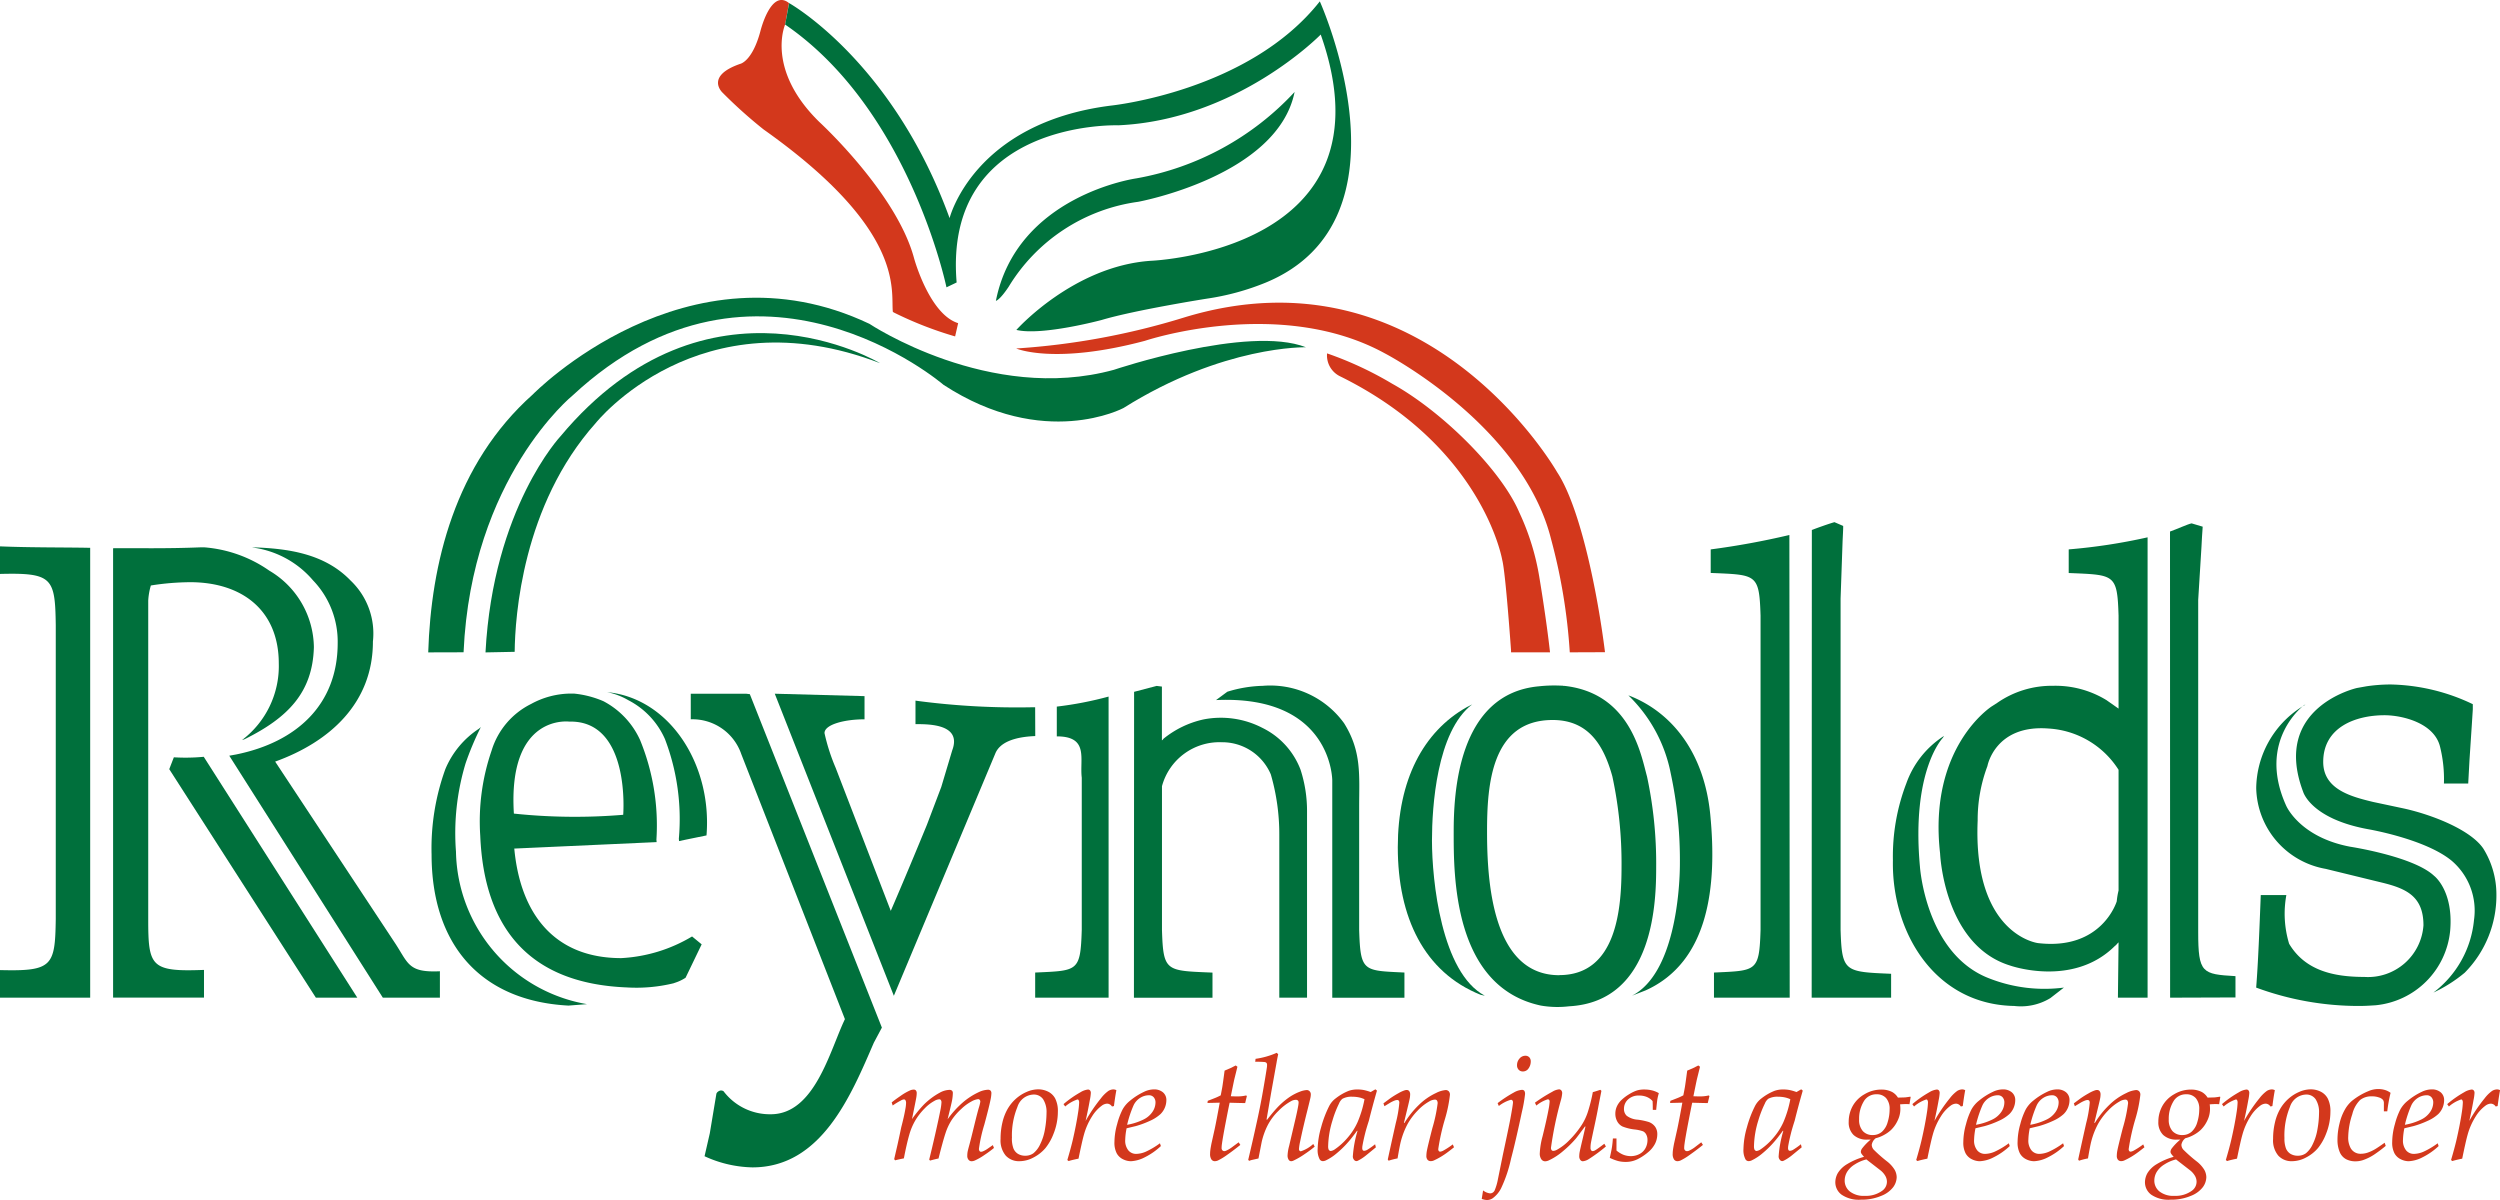 <svg id="reynolds_logo" xmlns="http://www.w3.org/2000/svg" width="147.54" height="70.821" viewBox="0 0 147.54 70.821">
  <path id="Path_21012" data-name="Path 21012" d="M21.085,112.106H18.64L9.989,98.622l.271-.7a11.379,11.379,0,0,0,1.764-.03Zm-15.763,0c-1.388,0-3.282,0-5.322,0v-1.626c3.1.078,3.252-.233,3.291-3.02V90.119C3.252,87.332,3.1,87.022,0,87.1V85.473c1.813.077,4.037.056,5.322.087Z" transform="translate(0 -53.229)" fill="#00703c"/>
  <path id="Path_21013" data-name="Path 21013" d="M166.27,126.74h-4.333l0-1.482c2.517-.116,2.672-.038,2.749-2.517v-8.983c-.133-1.111.437-2.438-1.473-2.438l0-1.757a20.95,20.95,0,0,0,3.056-.592Z" transform="translate(-100.845 -67.862)" fill="#00703c"/>
  <path id="Path_21014" data-name="Path 21014" d="M275.436,81.91c.01.124-.026.676-.036.959l-.116,3.33V105.75c.078,2.478.234,2.475,2.982,2.59v1.409h-4.688l.01-27.6c.391-.151,1.026-.375,1.334-.462Zm-3.155,27.839h-4.469v-1.482c2.517-.116,2.672-.038,2.749-2.517V87.2c-.077-2.477-.232-2.4-2.942-2.516V83.295a46.288,46.288,0,0,0,4.643-.851Z" transform="translate(-166.66 -50.871)" fill="#00703c"/>
  <path id="Path_21015" data-name="Path 21015" d="M37.491,85.67a5.644,5.644,0,0,1,3.321,1.9,5.218,5.218,0,0,1,1.456,3.7c0,3.639-2.431,5.849-5.985,6.574l-.413.075L44.933,112.2H48.3v-1.56c-1.921.089-1.85-.481-2.714-1.762L38.578,98.267c3.214-1.161,5.769-3.446,5.769-7.085a4.307,4.307,0,0,0-1.317-3.6c-1.53-1.589-3.688-1.9-5.825-1.962Z" transform="translate(-22.339 -53.32)" fill="#00703c"/>
  <path id="Path_21016" data-name="Path 21016" d="M23.067,85.625A7.744,7.744,0,0,1,26.91,87a5.317,5.317,0,0,1,2.633,4.519c-.071,2.668-1.53,4.163-4.092,5.432L25.3,97a5.475,5.475,0,0,0,2.172-4.517c0-3.175-2.207-4.8-5.227-4.8a15.249,15.249,0,0,0-2.323.194,3.9,3.9,0,0,0-.155.89v18.816c0,2.788.155,3.1,3.291,2.981V112.2H17.693V85.679c1.409-.016,2.986.034,5.178-.054Z" transform="translate(-11.019 -53.324)" fill="#00703c"/>
  <path id="Path_21017" data-name="Path 21017" d="M94.979,108.28a4.04,4.04,0,0,1,1.249.474,4.729,4.729,0,0,1,2.162,2.292,13.2,13.2,0,0,1,.822,5.881l.011.143.408-.087,1.213-.248c.341-4.186-2.177-8.1-5.864-8.455" transform="translate(-59.149 -67.432)" fill="#00703c"/>
  <path id="Path_21018" data-name="Path 21018" d="M76.694,130.1A9.307,9.307,0,0,1,68.96,121.1a14.248,14.248,0,0,1,.569-5.218,17.29,17.29,0,0,1,.9-2.135l-.116.1a5.28,5.28,0,0,0-1.98,2.381,13.737,13.737,0,0,0-.813,5.033c0,5.3,2.873,8.648,8.077,8.924Z" transform="translate(-42.05 -70.839)" fill="#00703c"/>
  <path id="Path_21019" data-name="Path 21019" d="M119.342,128.23l-7.793-19.678-.214-.026h-3.272v1.51a3.041,3.041,0,0,1,2.981,2.052l6.117,15.642c-.891,1.859-1.781,5.614-4.375,5.614A3.43,3.43,0,0,1,110,131.988a.258.258,0,0,0-.238-.03c-.171.073-.188.185-.188.185l-.387,2.324-.31,1.354a7.034,7.034,0,0,0,2.827.658c4.065,0,5.807-4.22,7.162-7.355Z" transform="translate(-67.297 -67.585)" fill="#00703c"/>
  <path id="Path_21020" data-name="Path 21020" d="M136.422,109.324a45.007,45.007,0,0,1-6.719-.366l-.185-.026,0,1.387c.813,0,2.749,0,2.168,1.549l-.644,2.154-.852,2.246c-.7,1.7-1.394,3.368-2.13,5.072l-3.252-8.44a11.414,11.414,0,0,1-.659-2.052c0-.5,1.161-.813,2.362-.813v-1.368l-5.279-.142h-.018l7.028,17.828.018-.045,5.981-14.284c.271-.619,1.093-.952,2.346-1l-.006-1.7Z" transform="translate(-75.49 -67.584)" fill="#00703c"/>
  <path id="Path_21021" data-name="Path 21021" d="M197.1,125.434V112.873s0-5.053-6.859-4.739l.665-.492a7.623,7.623,0,0,1,2.091-.349,5.373,5.373,0,0,1,4.8,2.207c1.045,1.665.89,3.059.89,4.956v7.24c.078,2.478.232,2.4,2.672,2.517V125.7H197.1Z" transform="translate(-118.475 -66.818)" fill="#00703c"/>
  <path id="Path_21022" data-name="Path 21022" d="M179.119,110.416a5.679,5.679,0,0,1,2.348-1.138,5.331,5.331,0,0,1,3.5.5,4.538,4.538,0,0,1,2.242,2.464,7.893,7.893,0,0,1,.383,2.447v11.007h-1.637l0-9.536a12.689,12.689,0,0,0-.5-3.639,3.114,3.114,0,0,0-2.9-1.9,3.512,3.512,0,0,0-3.524,2.594V121.7c.077,2.477.232,2.4,2.981,2.516l0,1.483h-4.636l.01-18.053,1.331-.349.31.039v3.175l.048-.036Z" transform="translate(-110.456 -66.817)" fill="#00703c"/>
  <path id="Path_21023" data-name="Path 21023" d="M254.739,108.782a8.718,8.718,0,0,1,2.5,4.6,24.4,24.4,0,0,1,.542,5.3c0,1.688-.335,6.542-2.826,7.825l.8-.312c3.74-1.684,4.23-6.148,3.819-10.367-.363-3.716-2.3-6.022-4.678-6.987Z" transform="translate(-158.64 -67.745)" fill="#00703c"/>
  <path id="Path_21024" data-name="Path 21024" d="M222.735,110.364c-2.559,1.45-4.063,4.293-4.063,8.263,0,4.131,1.552,7.377,4.892,8.71l.245.051c-2.563-1.355-3.12-6.8-3.12-9.16,0-1.955.273-6.429,2.372-8.031Z" transform="translate(-136.18 -68.626)" fill="#00703c"/>
  <path id="Path_21025" data-name="Path 21025" d="M244.451,107.276h0" transform="translate(-152.231 -66.806)" fill="#008852"/>
  <path id="Path_21026" data-name="Path 21026" d="M238.821,112.6c-.346-1.253-.966-4.915-4.88-5.342h-.053l-.045-.01s-.007,0-.044,0a8.268,8.268,0,0,0-1.343.035c-4.839.427-5.042,6.421-5.042,8.59,0,2.482-.056,9.137,5.14,10.252l.053.009a5.734,5.734,0,0,0,1.611.035c5.089-.275,5.146-6.338,5.146-8.267a24.413,24.413,0,0,0-.542-5.3m-5.181,11.731c-3.988,0-4.258-5.653-4.258-8.479,0-2.71.232-6.582,3.872-6.582,2.129,0,3.019,1.51,3.523,3.329a24.376,24.376,0,0,1,.542,5.3c0,2.478-.271,6.427-3.678,6.427" transform="translate(-141.623 -66.781)" fill="#00703c"/>
  <path id="Path_21027" data-name="Path 21027" d="M367.284,125.269a6.089,6.089,0,0,0,2.4-4.282,3.866,3.866,0,0,0-1.328-3.511c-1.565-1.281-4.911-1.85-4.911-1.85-3.392-.618-3.843-2.207-3.843-2.207-1.886-5,3.176-6.129,3.176-6.129l.56-.1a9.813,9.813,0,0,1,1.423-.107,11.687,11.687,0,0,1,4.853,1.163v.308l-.06.937-.133,2.007-.078,1.432h-1.433a7.951,7.951,0,0,0-.231-2.181c-.354-1.419-2.267-1.851-3.274-1.851-1.7,0-3.619.7-3.619,2.756,0,1.626,1.666,2.052,2.942,2.361l1.82.387c1.742.387,3.949,1.278,4.684,2.362a5.127,5.127,0,0,1,.775,2.71,6.477,6.477,0,0,1-1.87,4.619,8.455,8.455,0,0,1-1.85,1.174" transform="translate(-223.679 -66.688)" fill="#00703c"/>
  <path id="Path_21028" data-name="Path 21028" d="M360,127.978a4.894,4.894,0,0,0,4.412-4.412c.2-2.367-.952-3.23-.952-3.23-1.218-1.148-4.955-1.717-4.955-1.717-2.989-.569-3.772-2.42-3.772-2.42-1.755-3.872,1.068-5.943,1.068-5.943l.068-.021c-.09.054-.181.109-.271.168a5.762,5.762,0,0,0-2.633,4.762,4.948,4.948,0,0,0,4.1,4.762l3.331.813c1.432.35,2.439.814,2.439,2.517a3.279,3.279,0,0,1-3.48,3.048c-1.819,0-3.5-.37-4.448-1.958a6.107,6.107,0,0,1-.164-2.872h-1.51c-.077,1.975-.155,4.026-.271,5.459a17.481,17.481,0,0,0,6.039,1.084c.269,0,.539-.01.808-.029Z" transform="translate(-219.812 -68.65)" fill="#00703c"/>
  <path id="Path_21029" data-name="Path 21029" d="M299.138,115.126a5.512,5.512,0,0,0-2.224,2.8,12.058,12.058,0,0,0-.792,4.542c-.081,4.258,2.477,8.518,7.163,8.595a3.343,3.343,0,0,0,2.129-.464l.8-.621a8.916,8.916,0,0,1-4.37-.528c-3.791-1.417-4.128-6.619-4.128-6.619-.517-5.678,1.352-7.591,1.352-7.591Z" transform="translate(-184.41 -71.695)" fill="#00703c"/>
  <path id="Path_21030" data-name="Path 21030" d="M341.41,82.072c-.027.418-.062.881-.071,1.175l-.194,3.151v19.59c0,2.439.229,2.493,2.2,2.61v1.257c-1.246,0-2.284.012-3.407.012-.13,0-.32,0-.451,0l-.006-27.508c.369-.125,1.052-.441,1.275-.482Z" transform="translate(-211.416 -50.99)" fill="#00703c"/>
  <path id="Path_21031" data-name="Path 21031" d="M310.951,84.773v1.394c2.71.116,2.866.039,2.942,2.516V94.17l-.712-.5a5.767,5.767,0,0,0-3.159-.847,5.641,5.641,0,0,0-3.29,1.007l-.312.2s-3.772,2.384-3.06,8.682c0,0,.213,5.409,4.127,6.619,0,0,3.7,1.317,6.183-1.148l.044-.036c.056-.042.123-.141.179-.182l-.038,3.263h1.751V84.061a33.97,33.97,0,0,1-4.655.712m2.942,20.132a4.269,4.269,0,0,0-.107.637s-.868,2.914-4.653,2.465c0,0-3.84-.473-3.555-7.233a9.031,9.031,0,0,1,.575-3.212s.445-2.466,3.612-2.217a5.259,5.259,0,0,1,4.128,2.436Z" transform="translate(-188.864 -52.35)" fill="#00703c"/>
  <path id="Path_21032" data-name="Path 21032" d="M87.6,122.835a9.037,9.037,0,0,1-4.181,1.278c-4.027,0-5.963-2.71-6.311-6.465l8.4-.381-.012-.142a13.264,13.264,0,0,0-.964-5.882,4.846,4.846,0,0,0-2.162-2.291,5.793,5.793,0,0,0-1.749-.451H80.4a4.932,4.932,0,0,0-2.3.613,4.549,4.549,0,0,0-2.332,2.756A12.839,12.839,0,0,0,75.1,116.9c.23,5.487,2.935,8.713,8.646,8.943A9.314,9.314,0,0,0,86.5,125.6l.082-.029a2.55,2.55,0,0,0,.635-.3l.949-1.971Zm-7.237-12.68c3.624-.077,3.173,5.5,3.173,5.5a34.371,34.371,0,0,1-6.452-.071c-.367-5.925,3.28-5.427,3.28-5.427" transform="translate(-46.757 -67.569)" fill="#00703c"/>
  <path id="Path_21033" data-name="Path 21033" d="M116.295,1.45s-1.161,2.631,2.011,5.741c0,0,4.566,4.19,5.6,8.055,0,0,.9,3.3,2.6,3.826l-.179.782a21.679,21.679,0,0,1-3.627-1.417l-.048-.036c-.132-1.244.789-4.8-7.625-10.759a27.647,27.647,0,0,1-2.423-2.172s-1.065-.969,1.036-1.7c0,0,.71-.128,1.193-1.918,0,0,.615-2.544,1.692-1.669" transform="translate(-69.96 0)" fill="#d3381c"/>
  <path id="Path_21034" data-name="Path 21034" d="M123.06.317s6.1,3.4,9.47,12.69c0,0,1.4-5.618,9.523-6.641,0,0,8.136-.83,12.326-6.151,0,0,5.818,12.872-3.2,16.6a14.792,14.792,0,0,1-3.478.946s-4.219.668-6.189,1.255c0,0-3.525.949-5.041.589,0,0,3.35-3.767,7.934-4.08,0,0,14.539-.558,10.028-13.353,0,0-4.923,5.043-11.953,5.357,0,0-10.339-.357-9.534,9.275l-.6.287S130.18,6.62,122.824,1.583" transform="translate(-76.489 -0.134)" fill="#00703c"/>
  <path id="Path_21035" data-name="Path 21035" d="M173.426,14.387a16.7,16.7,0,0,1-9.342,5.1s-7.051.988-8.288,7.228c0,0,.214-.023.751-.827a10.62,10.62,0,0,1,7.646-5.018s8.232-1.512,9.233-6.486" transform="translate(-97.023 -8.96)" fill="#00703c"/>
  <path id="Path_21036" data-name="Path 21036" d="M193.721,67.977c-.432-3.453-1.446-8.532-2.823-10.62,0,0-7.693-13.528-22.04-9.126a42.888,42.888,0,0,1-9.887,1.822s2.237.976,7.6-.453c0,0,7.93-2.662,14.149.737,0,0,8.134,4.21,9.822,10.984a33.57,33.57,0,0,1,1.1,6.664Z" transform="translate(-99 -29.487)" fill="#d3381c"/>
  <path id="Path_21037" data-name="Path 21037" d="M218.466,72.924l2.3,0c-.225-2.032-.625-4.4-.625-4.4a14.509,14.509,0,0,0-1.183-3.843c-1.063-2.507-4.54-5.961-7.491-7.6a20.819,20.819,0,0,0-3.859-1.8,1.369,1.369,0,0,0,.747,1.343c8.463,4.16,9.591,10.852,9.591,10.852.2.76.519,5.329.519,5.329" transform="translate(-129.29 -34.426)" fill="#d3381c"/>
  <path id="Path_21038" data-name="Path 21038" d="M69.086,67.5c.456-10.326,6.447-15.167,6.447-15.167,10.876-10.109,21.879-.616,21.879-.616,5.936,3.874,10.619,1.368,10.619,1.368C113.938,49.373,118.8,49.5,118.8,49.5c-3.4-1.339-11.333,1.329-11.333,1.329-7.329,2.017-14.427-2.712-14.427-2.712-10.795-5.124-19.867,4.165-19.867,4.165C68.556,56.4,67.163,62.313,67,67.506Z" transform="translate(-41.728 -29.005)" fill="#00703c"/>
  <path id="Path_21039" data-name="Path 21039" d="M77.672,70.913c.021-2.058.451-8.652,4.782-13.5,0,0,6.082-7.656,16.782-3.535,0,0-10.158-6.1-18.864,4.319,0,0-3.97,4.234-4.422,12.75" transform="translate(-47.298 -32.445)" fill="#00703c"/>
  <g id="Group_4533" data-name="Group 4533" transform="translate(52.627 62.132)">
    <path id="Path_21040" data-name="Path 21040" d="M139.7,174.627l-.053-.072.2-.866q.115-.518.215-1.006.167-.629.248-1.1a2.1,2.1,0,0,0,.038-.331.3.3,0,0,0-.036-.172.106.106,0,0,0-.087-.049.446.446,0,0,0-.187.068,3.919,3.919,0,0,0-.479.293l-.059-.182q.195-.161.533-.392a3.274,3.274,0,0,1,.565-.324.609.609,0,0,1,.2-.042.166.166,0,0,1,.132.053.248.248,0,0,1,.047.167,1.839,1.839,0,0,1-.033.292q-.008.06-.246,1.229a7.435,7.435,0,0,1,.684-.839,4.129,4.129,0,0,1,.95-.716,1.267,1.267,0,0,1,.57-.169.223.223,0,0,1,.156.047.186.186,0,0,1,.051.144,2.694,2.694,0,0,1-.046.432q-.033.182-.264,1.114a5.65,5.65,0,0,1,.885-.983,4.11,4.11,0,0,1,.941-.614,1.427,1.427,0,0,1,.55-.148.216.216,0,0,1,.158.051.221.221,0,0,1,.051.162,2.183,2.183,0,0,1-.054.391q-.091.45-.363,1.453a8.818,8.818,0,0,0-.318,1.43.2.2,0,0,0,.036.129.1.1,0,0,0,.083.045.315.315,0,0,0,.123-.029,1.349,1.349,0,0,0,.249-.136l.329-.229.067.169a6.468,6.468,0,0,1-.552.407,3.465,3.465,0,0,1-.582.335.518.518,0,0,1-.193.042.227.227,0,0,1-.172-.085.345.345,0,0,1-.076-.238,1.356,1.356,0,0,1,.017-.221q.017-.1.11-.439t.295-1.173q.171-.7.259-1a2.335,2.335,0,0,0,.088-.352.165.165,0,0,0-.038-.117.121.121,0,0,0-.091-.04,1.048,1.048,0,0,0-.383.131,2.732,2.732,0,0,0-.61.447,3.575,3.575,0,0,0-.562.644,3.33,3.33,0,0,0-.374.8q-.156.472-.408,1.481-.217.043-.5.123l-.05-.059q.176-.708.365-1.542t.289-1.342a3.253,3.253,0,0,0,.07-.492.217.217,0,0,0-.043-.144.1.1,0,0,0-.085-.038.632.632,0,0,0-.287.093,2.35,2.35,0,0,0-.569.437,3.655,3.655,0,0,0-.541.685,3.616,3.616,0,0,0-.383.906q-.15.526-.311,1.366Q139.928,174.568,139.7,174.627Z" transform="translate(-139.503 -168.281)" fill="#d3381c"/>
    <path id="Path_21041" data-name="Path 21041" d="M156.529,173.342a4.151,4.151,0,0,1,.11-.977,2.948,2.948,0,0,1,.305-.791,2.465,2.465,0,0,1,.479-.592,2.337,2.337,0,0,1,.64-.411,1.719,1.719,0,0,1,.686-.155,1.312,1.312,0,0,1,.58.134.951.951,0,0,1,.428.416,1.641,1.641,0,0,1,.153.774,3.529,3.529,0,0,1-.258,1.306,3.111,3.111,0,0,1-.475.837,2.3,2.3,0,0,1-.689.547,1.759,1.759,0,0,1-.841.227,1.056,1.056,0,0,1-.813-.329A1.4,1.4,0,0,1,156.529,173.342Zm.669-.059a1.665,1.665,0,0,0,.089.619.67.67,0,0,0,.269.322.813.813,0,0,0,.431.11.8.8,0,0,0,.478-.144,1.469,1.469,0,0,0,.4-.53,3.149,3.149,0,0,0,.287-.91,5.653,5.653,0,0,0,.089-.94,1.4,1.4,0,0,0-.2-.808.66.66,0,0,0-.577-.278,1.032,1.032,0,0,0-.94.729A4.454,4.454,0,0,0,157.2,173.283Z" transform="translate(-150.106 -168.26)" fill="#d3381c"/>
    <path id="Path_21042" data-name="Path 21042" d="M166.672,174.648l-.076-.059q.211-.716.321-1.186.211-.92.316-1.631a4.746,4.746,0,0,0,.059-.567.272.272,0,0,0-.034-.157.074.074,0,0,0-.068-.034,2.121,2.121,0,0,0-.72.415l-.1-.14a6.278,6.278,0,0,1,1-.7,1.08,1.08,0,0,1,.442-.161.159.159,0,0,1,.123.051.224.224,0,0,1,.047.157,2.621,2.621,0,0,1-.059.415q-.093.534-.249,1.229a9.447,9.447,0,0,1,.906-1.335,2.083,2.083,0,0,1,.441-.436.585.585,0,0,1,.3-.089.384.384,0,0,1,.169.047q-.072.373-.144.936l-.115.026a.357.357,0,0,0-.284-.169.576.576,0,0,0-.317.119,2.251,2.251,0,0,0-.578.637,3.915,3.915,0,0,0-.48,1.091q-.1.347-.316,1.4Q166.871,174.585,166.672,174.648Z" transform="translate(-156.233 -168.26)" fill="#d3381c"/>
    <path id="Path_21043" data-name="Path 21043" d="M177.027,173.6l.055.165a3.956,3.956,0,0,1-.964.669,1.973,1.973,0,0,1-.807.225,1.074,1.074,0,0,1-.455-.112.842.842,0,0,1-.377-.35,1.358,1.358,0,0,1-.137-.674,3.98,3.98,0,0,1,.161-1.058,4.172,4.172,0,0,1,.322-.867,1.76,1.76,0,0,1,.441-.513,3.83,3.83,0,0,1,.822-.522,1.374,1.374,0,0,1,.589-.144.794.794,0,0,1,.523.17.582.582,0,0,1,.206.475,1.159,1.159,0,0,1-.343.81,2.305,2.305,0,0,1-.623.4,5.553,5.553,0,0,1-.83.309l-.551.132a3.947,3.947,0,0,0-.081.679.915.915,0,0,0,.185.624.589.589,0,0,0,.459.208,1.513,1.513,0,0,0,.551-.121A4.648,4.648,0,0,0,177.027,173.6Zm-1.936-1.091a3.6,3.6,0,0,0,.932-.295,1.357,1.357,0,0,0,.565-.471,1,1,0,0,0,.176-.532.463.463,0,0,0-.108-.331.368.368,0,0,0-.281-.115.986.986,0,0,0-.5.146,1.054,1.054,0,0,0-.4.439A6.6,6.6,0,0,0,175.091,172.507Z" transform="translate(-161.199 -168.26)" fill="#d3381c"/>
    <path id="Path_21044" data-name="Path 21044" d="M190.737,171.207l.1.153q-.383.309-.763.576a3.648,3.648,0,0,1-.559.343.477.477,0,0,1-.191.042.237.237,0,0,1-.191-.1.562.562,0,0,1-.081-.341,1.772,1.772,0,0,1,.017-.231c.011-.086.031-.2.059-.35l.193-.868q.1-.462.3-1.564l-.726.017.021-.127q.345-.132.471-.184c.084-.035.181-.081.292-.138q.066-.33.095-.5t.134-.959l.364-.157.293-.148.1.076-.182.733q-.034.148-.208,1.008.191.008.305.008a2.251,2.251,0,0,0,.6-.055l.042.034-.1.416q-.178,0-.917-.021-.076.351-.239,1.2t-.214,1.226a1.81,1.81,0,0,0-.021.237.2.2,0,0,0,.047.146.152.152,0,0,0,.114.049A.344.344,0,0,0,190,171.7a1.829,1.829,0,0,0,.309-.178Z" transform="translate(-170.264 -165.924)" fill="#d3381c"/>
    <path id="Path_21045" data-name="Path 21045" d="M195.322,171.076l-.052-.059q.285-1.208.466-2.042.235-1.046.4-1.991t.238-1.436a1.048,1.048,0,0,0,.008-.127.192.192,0,0,0-.032-.121.183.183,0,0,0-.116-.055,5.249,5.249,0,0,0-.55-.015l.019-.174a4.654,4.654,0,0,0,1.25-.356l.085.085q-.067.322-.095.491l-.308,1.712-.283,1.648.029.017q.339-.432.538-.648a4.533,4.533,0,0,1,.7-.631,2.946,2.946,0,0,1,.718-.386,1.292,1.292,0,0,1,.39-.089.226.226,0,0,1,.167.072.253.253,0,0,1,.07.182.991.991,0,0,1-.021.191q-.03.144-.178.738-.272,1.077-.428,1.841a2.922,2.922,0,0,0-.072.454.146.146,0,0,0,.032.1.1.1,0,0,0,.078.036,1.989,1.989,0,0,0,.733-.432l.085.157a7.088,7.088,0,0,1-.609.451,4.427,4.427,0,0,1-.647.375.345.345,0,0,1-.136.034.18.18,0,0,1-.144-.085.455.455,0,0,1-.064-.272,2.549,2.549,0,0,1,.089-.535l.318-1.357q.171-.713.226-1.052a1.119,1.119,0,0,0,.017-.17.148.148,0,0,0-.042-.112.172.172,0,0,0-.123-.04.586.586,0,0,0-.267.072,3.217,3.217,0,0,0-.765.589,3.314,3.314,0,0,0-.632.849,4.286,4.286,0,0,0-.35.981l-.189.97-.412.093C195.415,171.044,195.367,171.059,195.322,171.076Z" transform="translate(-174.232 -164.7)" fill="#d3381c"/>
    <path id="Path_21046" data-name="Path 21046" d="M209.526,173.657l.046.182-.6.491a2.584,2.584,0,0,1-.452.293.224.224,0,0,1-.1.029.187.187,0,0,1-.14-.08.3.3,0,0,1-.068-.2,6.852,6.852,0,0,1,.275-1.5l-.024-.013q-.329.449-.518.661a5.727,5.727,0,0,1-.7.683,2.891,2.891,0,0,1-.644.416.423.423,0,0,1-.158.034.215.215,0,0,1-.189-.11,1.138,1.138,0,0,1-.118-.6,4.866,4.866,0,0,1,.2-1.272,6.611,6.611,0,0,1,.48-1.268,1.323,1.323,0,0,1,.395-.462,3.079,3.079,0,0,1,.76-.437,1.524,1.524,0,0,1,.508-.08,2.035,2.035,0,0,1,.358.029,2.763,2.763,0,0,1,.428.123l.278-.161.093.077q-.27.937-.477,1.773-.161.5-.221.751-.1.395-.162.751a.978.978,0,0,0-.008.115.221.221,0,0,0,.034.132.109.109,0,0,0,.081.029.414.414,0,0,0,.176-.055A4.416,4.416,0,0,0,209.526,173.657ZM208.9,171a1.491,1.491,0,0,0-.343-.112,1.937,1.937,0,0,0-.379-.036,1.114,1.114,0,0,0-.581.123.682.682,0,0,0-.2.28,6.077,6.077,0,0,0-.387,1,5.461,5.461,0,0,0-.255,1.521.534.534,0,0,0,.02.169.166.166,0,0,0,.059.083.133.133,0,0,0,.075.028.562.562,0,0,0,.255-.11,3.8,3.8,0,0,0,.713-.644,3.745,3.745,0,0,0,.616-.953A6.429,6.429,0,0,0,208.9,171Z" transform="translate(-181 -168.26)" fill="#d3381c"/>
    <path id="Path_21047" data-name="Path 21047" d="M216.729,174.691l-.049-.072q.194-.9.472-2.144a7.084,7.084,0,0,0,.209-1.2.2.2,0,0,0-.032-.129.116.116,0,0,0-.091-.036.421.421,0,0,0-.114.017,1.829,1.829,0,0,0-.282.13l-.359.218-.059-.169.394-.292a5.262,5.262,0,0,1,.481-.3,2.043,2.043,0,0,1,.371-.174.372.372,0,0,1,.127-.021.181.181,0,0,1,.14.055.317.317,0,0,1,.064.2,1.493,1.493,0,0,1-.017.2q-.034.186-.161.7l-.19.784.03.008a5.3,5.3,0,0,1,.851-1.065,3.656,3.656,0,0,1,1.013-.705,1.567,1.567,0,0,1,.567-.174.246.246,0,0,1,.185.072.288.288,0,0,1,.07.208,8.172,8.172,0,0,1-.293,1.425A12.516,12.516,0,0,0,219.66,174a.181.181,0,0,0,.032.121.106.106,0,0,0,.083.036.531.531,0,0,0,.2-.072,4.4,4.4,0,0,0,.541-.356l.073.169q-.363.293-.593.445a4.087,4.087,0,0,1-.609.339.438.438,0,0,1-.17.034.24.24,0,0,1-.189-.078.351.351,0,0,1-.07-.24,1.816,1.816,0,0,1,.034-.314q.064-.323.318-1.311a9.035,9.035,0,0,0,.312-1.463.276.276,0,0,0-.042-.176.149.149,0,0,0-.119-.049.732.732,0,0,0-.339.111,2.823,2.823,0,0,0-.677.536,3.827,3.827,0,0,0-.584.771,4.648,4.648,0,0,0-.411,1.053q-.064.242-.193,1A3.982,3.982,0,0,0,216.729,174.691Z" transform="translate(-187.406 -168.323)" fill="#d3381c"/>
    <path id="Path_21048" data-name="Path 21048" d="M231.8,173.608l.08-.5a.805.805,0,0,0,.41.174.3.3,0,0,0,.148-.038.332.332,0,0,0,.118-.123,3.187,3.187,0,0,0,.2-.678l.292-1.44q.349-1.627.443-2.131.153-.831.153-.966a.163.163,0,0,0-.034-.108.11.11,0,0,0-.089-.04,2.059,2.059,0,0,0-.712.368l-.072-.169a7.4,7.4,0,0,1,.957-.627,1.126,1.126,0,0,1,.475-.157.175.175,0,0,1,.142.053.335.335,0,0,1,.045.206,8.6,8.6,0,0,1-.186,1.046q-.36,1.7-.642,2.767a7.916,7.916,0,0,1-.588,1.741,1.654,1.654,0,0,1-.5.589.629.629,0,0,1-.338.1A1.039,1.039,0,0,1,231.8,173.608Zm2.084-7.885a.574.574,0,0,1,.148-.4.448.448,0,0,1,.339-.163.309.309,0,0,1,.235.091.351.351,0,0,1,.087.252.7.7,0,0,1-.127.4.393.393,0,0,1-.339.184.326.326,0,0,1-.246-.1A.37.37,0,0,1,233.883,165.724Z" transform="translate(-196.981 -164.986)" fill="#d3381c"/>
    <path id="Path_21049" data-name="Path 21049" d="M240.206,171.374l-.084-.169a8.919,8.919,0,0,1,1.023-.644.942.942,0,0,1,.4-.144.169.169,0,0,1,.133.062.25.25,0,0,1,.053.168,2,2,0,0,1-.068.378,21.145,21.145,0,0,0-.593,2.837.216.216,0,0,0,.038.142.121.121,0,0,0,.1.045.491.491,0,0,0,.206-.063,3.1,3.1,0,0,0,.731-.561,5.487,5.487,0,0,0,.74-.909,3.324,3.324,0,0,0,.354-.746,9.309,9.309,0,0,0,.3-1.19q.085-.017.444-.136l.063.063-.15.767q-.108.6-.262,1.309t-.209,1a1.836,1.836,0,0,0-.022.279.241.241,0,0,0,.038.153.119.119,0,0,0,.1.047A.36.36,0,0,0,243.7,174q.1-.055.518-.373l.093.161a9.129,9.129,0,0,1-1.019.75.786.786,0,0,1-.343.123.189.189,0,0,1-.146-.078.339.339,0,0,1-.065-.223,1.49,1.49,0,0,1,.018-.212q.037-.2.177-.784l.172-.746-.027-.013q-.457.618-.546.724a6.389,6.389,0,0,1-.768.748,3.645,3.645,0,0,1-.822.532.563.563,0,0,1-.22.055.275.275,0,0,1-.219-.117.574.574,0,0,1-.094-.363,4.58,4.58,0,0,1,.165-1q.242-.984.348-1.557a3.444,3.444,0,0,0,.068-.488.15.15,0,0,0-.03-.1.1.1,0,0,0-.08-.034A1.956,1.956,0,0,0,240.206,171.374Z" transform="translate(-202.164 -168.26)" fill="#d3381c"/>
    <path id="Path_21050" data-name="Path 21050" d="M251.834,174.473q.1-.437.132-.653t.051-.491h.212l0,.712a1.557,1.557,0,0,0,.377.237,1.214,1.214,0,0,0,.462.094,1.091,1.091,0,0,0,.517-.123.836.836,0,0,0,.354-.345,1,1,0,0,0,.12-.485.662.662,0,0,0-.074-.322.421.421,0,0,0-.188-.189,2.183,2.183,0,0,0-.487-.108,2.794,2.794,0,0,1-.729-.178.711.711,0,0,1-.307-.3.928.928,0,0,1-.112-.459,1.038,1.038,0,0,1,.1-.445,1.245,1.245,0,0,1,.284-.379,2.633,2.633,0,0,1,.443-.328,2.164,2.164,0,0,1,.442-.212,1.469,1.469,0,0,1,.439-.059,1.9,1.9,0,0,1,.459.053,1.488,1.488,0,0,1,.4.163,2.97,2.97,0,0,0-.085.351q-.017.093-.072.636h-.2q0-.348-.013-.521a.931.931,0,0,0-.35-.246,1.2,1.2,0,0,0-.451-.08.9.9,0,0,0-.642.228.734.734,0,0,0-.244.555.538.538,0,0,0,.161.411,1.214,1.214,0,0,0,.648.231,3.763,3.763,0,0,1,.657.138.8.8,0,0,1,.373.28.743.743,0,0,1,.127.436,1.247,1.247,0,0,1-.137.572,1.622,1.622,0,0,1-.42.506,3.074,3.074,0,0,1-.606.4,1.571,1.571,0,0,1-.71.161,1.772,1.772,0,0,1-.441-.053A2.738,2.738,0,0,1,251.834,174.473Z" transform="translate(-209.458 -168.274)" fill="#d3381c"/>
    <path id="Path_21051" data-name="Path 21051" d="M263.1,171.207l.1.153q-.383.309-.763.576a3.647,3.647,0,0,1-.559.343.477.477,0,0,1-.191.042.237.237,0,0,1-.191-.1.562.562,0,0,1-.081-.341,1.772,1.772,0,0,1,.017-.231c.011-.086.031-.2.059-.35l.193-.868q.1-.462.3-1.564l-.726.017.021-.127q.345-.132.471-.184c.084-.035.181-.081.292-.138q.066-.33.095-.5t.134-.959l.364-.157.292-.148.1.076-.182.733q-.034.148-.208,1.008.191.008.305.008a2.251,2.251,0,0,0,.6-.055l.042.034-.1.416q-.178,0-.917-.021-.076.351-.239,1.2t-.214,1.226a1.809,1.809,0,0,0-.021.237.2.2,0,0,0,.047.146.152.152,0,0,0,.114.049.344.344,0,0,0,.115-.021,1.829,1.829,0,0,0,.309-.178Z" transform="translate(-215.326 -165.924)" fill="#d3381c"/>
    <path id="Path_21052" data-name="Path 21052" d="M276.137,173.657l.046.182-.6.491a2.584,2.584,0,0,1-.452.293.224.224,0,0,1-.1.029.187.187,0,0,1-.14-.08.3.3,0,0,1-.068-.2,6.853,6.853,0,0,1,.275-1.5l-.024-.013q-.329.449-.518.661a5.727,5.727,0,0,1-.7.683,2.891,2.891,0,0,1-.644.416.423.423,0,0,1-.158.034.215.215,0,0,1-.189-.11,1.138,1.138,0,0,1-.118-.6,4.867,4.867,0,0,1,.2-1.272,6.609,6.609,0,0,1,.48-1.268,1.323,1.323,0,0,1,.395-.462,3.079,3.079,0,0,1,.76-.437,1.523,1.523,0,0,1,.508-.08,2.035,2.035,0,0,1,.358.029,2.763,2.763,0,0,1,.428.123l.278-.161.093.077q-.27.937-.477,1.773-.161.5-.221.751-.1.395-.162.751a.974.974,0,0,0-.008.115.221.221,0,0,0,.034.132.109.109,0,0,0,.081.029.413.413,0,0,0,.176-.055A4.415,4.415,0,0,0,276.137,173.657ZM275.513,171a1.492,1.492,0,0,0-.343-.112,1.936,1.936,0,0,0-.379-.036,1.115,1.115,0,0,0-.581.123.682.682,0,0,0-.2.28,6.076,6.076,0,0,0-.387,1,5.462,5.462,0,0,0-.255,1.521.534.534,0,0,0,.02.169.166.166,0,0,0,.059.083.133.133,0,0,0,.075.028.563.563,0,0,0,.255-.11,3.8,3.8,0,0,0,.713-.644,3.745,3.745,0,0,0,.616-.953A6.43,6.43,0,0,0,275.513,171Z" transform="translate(-222.482 -168.26)" fill="#d3381c"/>
    <path id="Path_21053" data-name="Path 21053" d="M288.81,174.434a1.213,1.213,0,0,1-.163-.2.216.216,0,0,1-.027-.1.376.376,0,0,1,.068-.186,3.129,3.129,0,0,1,.512-.53q-.119,0-.2,0a1.122,1.122,0,0,1-.813-.276,1.031,1.031,0,0,1-.284-.775,1.91,1.91,0,0,1,.235-.93,1.812,1.812,0,0,1,.705-.7,1.91,1.91,0,0,1,.966-.271,1.36,1.36,0,0,1,.661.144.944.944,0,0,1,.339.33l.424-.013c.079-.009.182-.023.309-.043l.017.021-.068.424c-.079-.006-.147-.008-.2-.008q-.139,0-.356.017a2.128,2.128,0,0,1,.017.246,1.53,1.53,0,0,1-.08.515,2.037,2.037,0,0,1-.2.415,1.893,1.893,0,0,1-.271.335,1.946,1.946,0,0,1-.4.286,1.924,1.924,0,0,1-.5.2.6.6,0,0,0-.237.385.444.444,0,0,0,.123.3,8.642,8.642,0,0,0,.759.669,1.853,1.853,0,0,1,.47.513.929.929,0,0,1,.119.436,1.038,1.038,0,0,1-.2.578,1.609,1.609,0,0,1-.71.521,2.956,2.956,0,0,1-1.2.227,1.81,1.81,0,0,1-1.148-.3.91.91,0,0,1-.364-.733,1.116,1.116,0,0,1,.148-.538,1.588,1.588,0,0,1,.555-.532A3.889,3.889,0,0,1,288.81,174.434Zm.136.153a2.287,2.287,0,0,0-.691.3,1.335,1.335,0,0,0-.453.447,1,1,0,0,0-.136.5.814.814,0,0,0,.3.642,1.326,1.326,0,0,0,.888.261,1.625,1.625,0,0,0,1.025-.3.652.652,0,0,0,.28-.533.707.707,0,0,0-.087-.331,1.181,1.181,0,0,0-.286-.335Zm-.428-2.373a.991.991,0,0,0,.218.7.756.756,0,0,0,.582.235.809.809,0,0,0,.542-.19,1.182,1.182,0,0,0,.341-.568,2.541,2.541,0,0,0,.116-.754.956.956,0,0,0-.207-.669.726.726,0,0,0-.559-.225.848.848,0,0,0-.769.437A1.963,1.963,0,0,0,288.518,172.214Z" transform="translate(-231.427 -168.295)" fill="#d3381c"/>
    <path id="Path_21054" data-name="Path 21054" d="M299.466,174.648l-.076-.059q.211-.716.32-1.186.211-.92.316-1.631a4.77,4.77,0,0,0,.059-.567.272.272,0,0,0-.034-.157.075.075,0,0,0-.068-.034,2.122,2.122,0,0,0-.72.415l-.1-.14a6.278,6.278,0,0,1,1-.7,1.079,1.079,0,0,1,.442-.161.159.159,0,0,1,.123.051.224.224,0,0,1,.047.157,2.621,2.621,0,0,1-.059.415q-.093.534-.249,1.229a9.447,9.447,0,0,1,.906-1.335,2.083,2.083,0,0,1,.441-.436.585.585,0,0,1,.3-.089.384.384,0,0,1,.169.047q-.072.373-.144.936l-.115.026a.357.357,0,0,0-.284-.169.576.576,0,0,0-.317.119,2.251,2.251,0,0,0-.578.637,3.915,3.915,0,0,0-.48,1.091q-.1.347-.316,1.4Q299.665,174.585,299.466,174.648Z" transform="translate(-238.931 -168.26)" fill="#d3381c"/>
    <path id="Path_21055" data-name="Path 21055" d="M309.823,173.6l.055.165a3.955,3.955,0,0,1-.964.669,1.973,1.973,0,0,1-.807.225,1.074,1.074,0,0,1-.455-.112.842.842,0,0,1-.377-.35,1.358,1.358,0,0,1-.137-.674,3.981,3.981,0,0,1,.161-1.058,4.174,4.174,0,0,1,.322-.867,1.761,1.761,0,0,1,.441-.513,3.83,3.83,0,0,1,.822-.522,1.374,1.374,0,0,1,.589-.144.794.794,0,0,1,.523.17.582.582,0,0,1,.206.475,1.159,1.159,0,0,1-.343.81,2.305,2.305,0,0,1-.623.4,5.554,5.554,0,0,1-.83.309l-.551.132a3.946,3.946,0,0,0-.081.679.915.915,0,0,0,.185.624.589.589,0,0,0,.459.208,1.513,1.513,0,0,0,.551-.121A4.647,4.647,0,0,0,309.823,173.6Zm-1.936-1.091a3.6,3.6,0,0,0,.932-.295,1.357,1.357,0,0,0,.565-.471,1,1,0,0,0,.176-.532.463.463,0,0,0-.108-.331.368.368,0,0,0-.281-.115.986.986,0,0,0-.5.146,1.054,1.054,0,0,0-.4.439A6.594,6.594,0,0,0,307.887,172.507Z" transform="translate(-243.898 -168.26)" fill="#d3381c"/>
    <path id="Path_21056" data-name="Path 21056" d="M318.314,173.6l.055.165a3.956,3.956,0,0,1-.964.669,1.973,1.973,0,0,1-.807.225,1.074,1.074,0,0,1-.455-.112.842.842,0,0,1-.377-.35,1.358,1.358,0,0,1-.137-.674,3.981,3.981,0,0,1,.161-1.058,4.172,4.172,0,0,1,.322-.867,1.76,1.76,0,0,1,.441-.513,3.83,3.83,0,0,1,.822-.522,1.374,1.374,0,0,1,.589-.144.794.794,0,0,1,.523.17.582.582,0,0,1,.206.475,1.159,1.159,0,0,1-.343.81,2.305,2.305,0,0,1-.623.4,5.554,5.554,0,0,1-.83.309l-.551.132a3.948,3.948,0,0,0-.081.679.915.915,0,0,0,.185.624.589.589,0,0,0,.459.208,1.513,1.513,0,0,0,.551-.121A4.648,4.648,0,0,0,318.314,173.6Zm-1.936-1.091a3.6,3.6,0,0,0,.932-.295,1.357,1.357,0,0,0,.565-.471,1,1,0,0,0,.176-.532.463.463,0,0,0-.108-.331.368.368,0,0,0-.281-.115.986.986,0,0,0-.5.146,1.054,1.054,0,0,0-.4.439A6.594,6.594,0,0,0,316.378,172.507Z" transform="translate(-249.186 -168.26)" fill="#d3381c"/>
    <path id="Path_21057" data-name="Path 21057" d="M324.738,174.691l-.049-.072q.194-.9.472-2.144a7.084,7.084,0,0,0,.209-1.2.2.2,0,0,0-.032-.129.116.116,0,0,0-.091-.036.421.421,0,0,0-.114.017,1.83,1.83,0,0,0-.282.13l-.359.218-.059-.169.394-.292a5.262,5.262,0,0,1,.481-.3,2.042,2.042,0,0,1,.371-.174.372.372,0,0,1,.127-.021.181.181,0,0,1,.14.055.317.317,0,0,1,.064.2,1.493,1.493,0,0,1-.017.2q-.034.186-.161.7l-.19.784.03.008a5.3,5.3,0,0,1,.851-1.065,3.655,3.655,0,0,1,1.013-.705,1.566,1.566,0,0,1,.567-.174.246.246,0,0,1,.185.072.288.288,0,0,1,.07.208,8.173,8.173,0,0,1-.293,1.425A12.516,12.516,0,0,0,327.67,174a.181.181,0,0,0,.032.121.106.106,0,0,0,.083.036.531.531,0,0,0,.2-.072,4.4,4.4,0,0,0,.541-.356l.073.169q-.363.293-.593.445a4.087,4.087,0,0,1-.609.339.438.438,0,0,1-.17.034.24.24,0,0,1-.189-.078.351.351,0,0,1-.07-.24,1.817,1.817,0,0,1,.034-.314q.064-.323.318-1.311a9.034,9.034,0,0,0,.312-1.463.276.276,0,0,0-.042-.176.149.149,0,0,0-.119-.049.732.732,0,0,0-.339.111,2.823,2.823,0,0,0-.677.536,3.827,3.827,0,0,0-.584.771,4.649,4.649,0,0,0-.411,1.053q-.064.242-.193,1A3.982,3.982,0,0,0,324.738,174.691Z" transform="translate(-254.67 -168.323)" fill="#d3381c"/>
    <path id="Path_21058" data-name="Path 21058" d="M337.251,174.434a1.211,1.211,0,0,1-.163-.2.216.216,0,0,1-.027-.1.376.376,0,0,1,.068-.186,3.129,3.129,0,0,1,.512-.53c-.079,0-.146,0-.2,0a1.122,1.122,0,0,1-.813-.276,1.031,1.031,0,0,1-.284-.775,1.91,1.91,0,0,1,.235-.93,1.813,1.813,0,0,1,.705-.7,1.91,1.91,0,0,1,.966-.271,1.361,1.361,0,0,1,.661.144.944.944,0,0,1,.339.33l.424-.013c.079-.009.182-.023.309-.043l.017.021-.068.424c-.079-.006-.147-.008-.2-.008q-.139,0-.356.017a2.128,2.128,0,0,1,.017.246,1.53,1.53,0,0,1-.08.515,2.037,2.037,0,0,1-.2.415,1.894,1.894,0,0,1-.271.335,1.946,1.946,0,0,1-.4.286,1.925,1.925,0,0,1-.5.2.605.605,0,0,0-.237.385.444.444,0,0,0,.123.3,8.642,8.642,0,0,0,.759.669,1.854,1.854,0,0,1,.47.513.93.93,0,0,1,.119.436,1.038,1.038,0,0,1-.2.578,1.609,1.609,0,0,1-.71.521,2.956,2.956,0,0,1-1.2.227,1.81,1.81,0,0,1-1.148-.3.91.91,0,0,1-.364-.733,1.116,1.116,0,0,1,.148-.538,1.588,1.588,0,0,1,.555-.532A3.889,3.889,0,0,1,337.251,174.434Zm.136.153a2.287,2.287,0,0,0-.691.3,1.335,1.335,0,0,0-.453.447,1,1,0,0,0-.136.5.814.814,0,0,0,.3.642,1.326,1.326,0,0,0,.888.261,1.625,1.625,0,0,0,1.025-.3.652.652,0,0,0,.28-.533.707.707,0,0,0-.087-.331,1.181,1.181,0,0,0-.286-.335Zm-.428-2.373a.991.991,0,0,0,.218.7.756.756,0,0,0,.582.235.81.81,0,0,0,.542-.19,1.182,1.182,0,0,0,.341-.568,2.542,2.542,0,0,0,.116-.754.956.956,0,0,0-.207-.669.726.726,0,0,0-.559-.225.848.848,0,0,0-.769.437A1.963,1.963,0,0,0,336.958,172.214Z" transform="translate(-261.594 -168.295)" fill="#d3381c"/>
    <path id="Path_21059" data-name="Path 21059" d="M347.906,174.648l-.076-.059q.211-.716.32-1.186.211-.92.316-1.631a4.768,4.768,0,0,0,.059-.567.272.272,0,0,0-.034-.157.075.075,0,0,0-.068-.034,2.122,2.122,0,0,0-.72.415l-.1-.14a6.278,6.278,0,0,1,1-.7,1.08,1.08,0,0,1,.442-.161.159.159,0,0,1,.123.051.224.224,0,0,1,.047.157,2.621,2.621,0,0,1-.059.415q-.093.534-.249,1.229a9.447,9.447,0,0,1,.906-1.335,2.083,2.083,0,0,1,.441-.436.585.585,0,0,1,.3-.089.384.384,0,0,1,.169.047q-.072.373-.144.936l-.115.026a.357.357,0,0,0-.284-.169.576.576,0,0,0-.317.119,2.252,2.252,0,0,0-.578.637,3.915,3.915,0,0,0-.48,1.091q-.1.347-.316,1.4Q348.105,174.585,347.906,174.648Z" transform="translate(-269.098 -168.26)" fill="#d3381c"/>
    <path id="Path_21060" data-name="Path 21060" d="M355.6,173.342a4.142,4.142,0,0,1,.111-.977,2.936,2.936,0,0,1,.305-.791,2.455,2.455,0,0,1,.479-.592,2.341,2.341,0,0,1,.64-.411,1.717,1.717,0,0,1,.686-.155,1.312,1.312,0,0,1,.581.134.952.952,0,0,1,.428.416,1.641,1.641,0,0,1,.153.774,3.526,3.526,0,0,1-.259,1.306,3.117,3.117,0,0,1-.475.837,2.3,2.3,0,0,1-.689.547,1.759,1.759,0,0,1-.841.227,1.056,1.056,0,0,1-.813-.329A1.4,1.4,0,0,1,355.6,173.342Zm.67-.059a1.662,1.662,0,0,0,.089.619.669.669,0,0,0,.269.322.813.813,0,0,0,.431.11.8.8,0,0,0,.477-.144,1.472,1.472,0,0,0,.4-.53,3.15,3.15,0,0,0,.286-.91,5.632,5.632,0,0,0,.089-.94,1.4,1.4,0,0,0-.2-.808.659.659,0,0,0-.577-.278,1.032,1.032,0,0,0-.94.729A4.451,4.451,0,0,0,356.269,173.283Z" transform="translate(-274.078 -168.26)" fill="#d3381c"/>
    <path id="Path_21061" data-name="Path 21061" d="M368.458,173.54l.063.186a8.143,8.143,0,0,1-.682.513,2.919,2.919,0,0,1-.648.322,1.4,1.4,0,0,1-.462.076,1.17,1.17,0,0,1-.549-.127.838.838,0,0,1-.375-.424,1.815,1.815,0,0,1-.131-.733,3.951,3.951,0,0,1,.123-.959,3,3,0,0,1,.32-.822,1.924,1.924,0,0,1,.4-.494,3.882,3.882,0,0,1,.974-.58,1.447,1.447,0,0,1,.581-.127,1.365,1.365,0,0,1,.4.055,1.071,1.071,0,0,1,.335.169,9.162,9.162,0,0,0-.195,1.093h-.2l0-.462a.356.356,0,0,0-.047-.208.489.489,0,0,0-.235-.148,1.191,1.191,0,0,0-.421-.068,1.068,1.068,0,0,0-.7.216,1.763,1.763,0,0,0-.46.835,4.539,4.539,0,0,0-.241,1.33,1.279,1.279,0,0,0,.148.682.661.661,0,0,0,.6.326,1.289,1.289,0,0,0,.384-.062,2.361,2.361,0,0,0,.455-.21Q368.051,173.828,368.458,173.54Z" transform="translate(-280.352 -168.232)" fill="#d3381c"/>
    <path id="Path_21062" data-name="Path 21062" d="M376.918,173.6l.055.165a3.956,3.956,0,0,1-.964.669,1.973,1.973,0,0,1-.807.225,1.074,1.074,0,0,1-.455-.112.842.842,0,0,1-.377-.35,1.358,1.358,0,0,1-.137-.674,3.981,3.981,0,0,1,.161-1.058,4.174,4.174,0,0,1,.322-.867,1.76,1.76,0,0,1,.441-.513,3.829,3.829,0,0,1,.822-.522,1.374,1.374,0,0,1,.589-.144.794.794,0,0,1,.523.17.582.582,0,0,1,.206.475,1.159,1.159,0,0,1-.343.81,2.305,2.305,0,0,1-.623.4,5.554,5.554,0,0,1-.83.309l-.551.132a3.948,3.948,0,0,0-.081.679.915.915,0,0,0,.185.624.589.589,0,0,0,.459.208,1.513,1.513,0,0,0,.551-.121A4.647,4.647,0,0,0,376.918,173.6Zm-1.936-1.091a3.6,3.6,0,0,0,.932-.295,1.357,1.357,0,0,0,.565-.471,1,1,0,0,0,.176-.532.463.463,0,0,0-.108-.331.368.368,0,0,0-.281-.115.986.986,0,0,0-.5.146,1.054,1.054,0,0,0-.4.439A6.594,6.594,0,0,0,374.982,172.507Z" transform="translate(-285.682 -168.26)" fill="#d3381c"/>
    <path id="Path_21063" data-name="Path 21063" d="M383.139,174.648l-.076-.059q.211-.716.32-1.186.211-.92.316-1.631a4.77,4.77,0,0,0,.059-.567.272.272,0,0,0-.034-.157.075.075,0,0,0-.068-.034,2.122,2.122,0,0,0-.72.415l-.1-.14a6.278,6.278,0,0,1,1-.7,1.08,1.08,0,0,1,.442-.161.159.159,0,0,1,.123.051.224.224,0,0,1,.047.157,2.621,2.621,0,0,1-.059.415q-.093.534-.249,1.229a9.447,9.447,0,0,1,.906-1.335,2.083,2.083,0,0,1,.441-.436.585.585,0,0,1,.3-.089.384.384,0,0,1,.169.047q-.072.373-.144.936l-.115.026a.357.357,0,0,0-.284-.169.576.576,0,0,0-.317.119,2.252,2.252,0,0,0-.578.637,3.916,3.916,0,0,0-.48,1.091q-.1.347-.316,1.4Q383.338,174.585,383.139,174.648Z" transform="translate(-291.039 -168.26)" fill="#d3381c"/>
  </g>
</svg>
